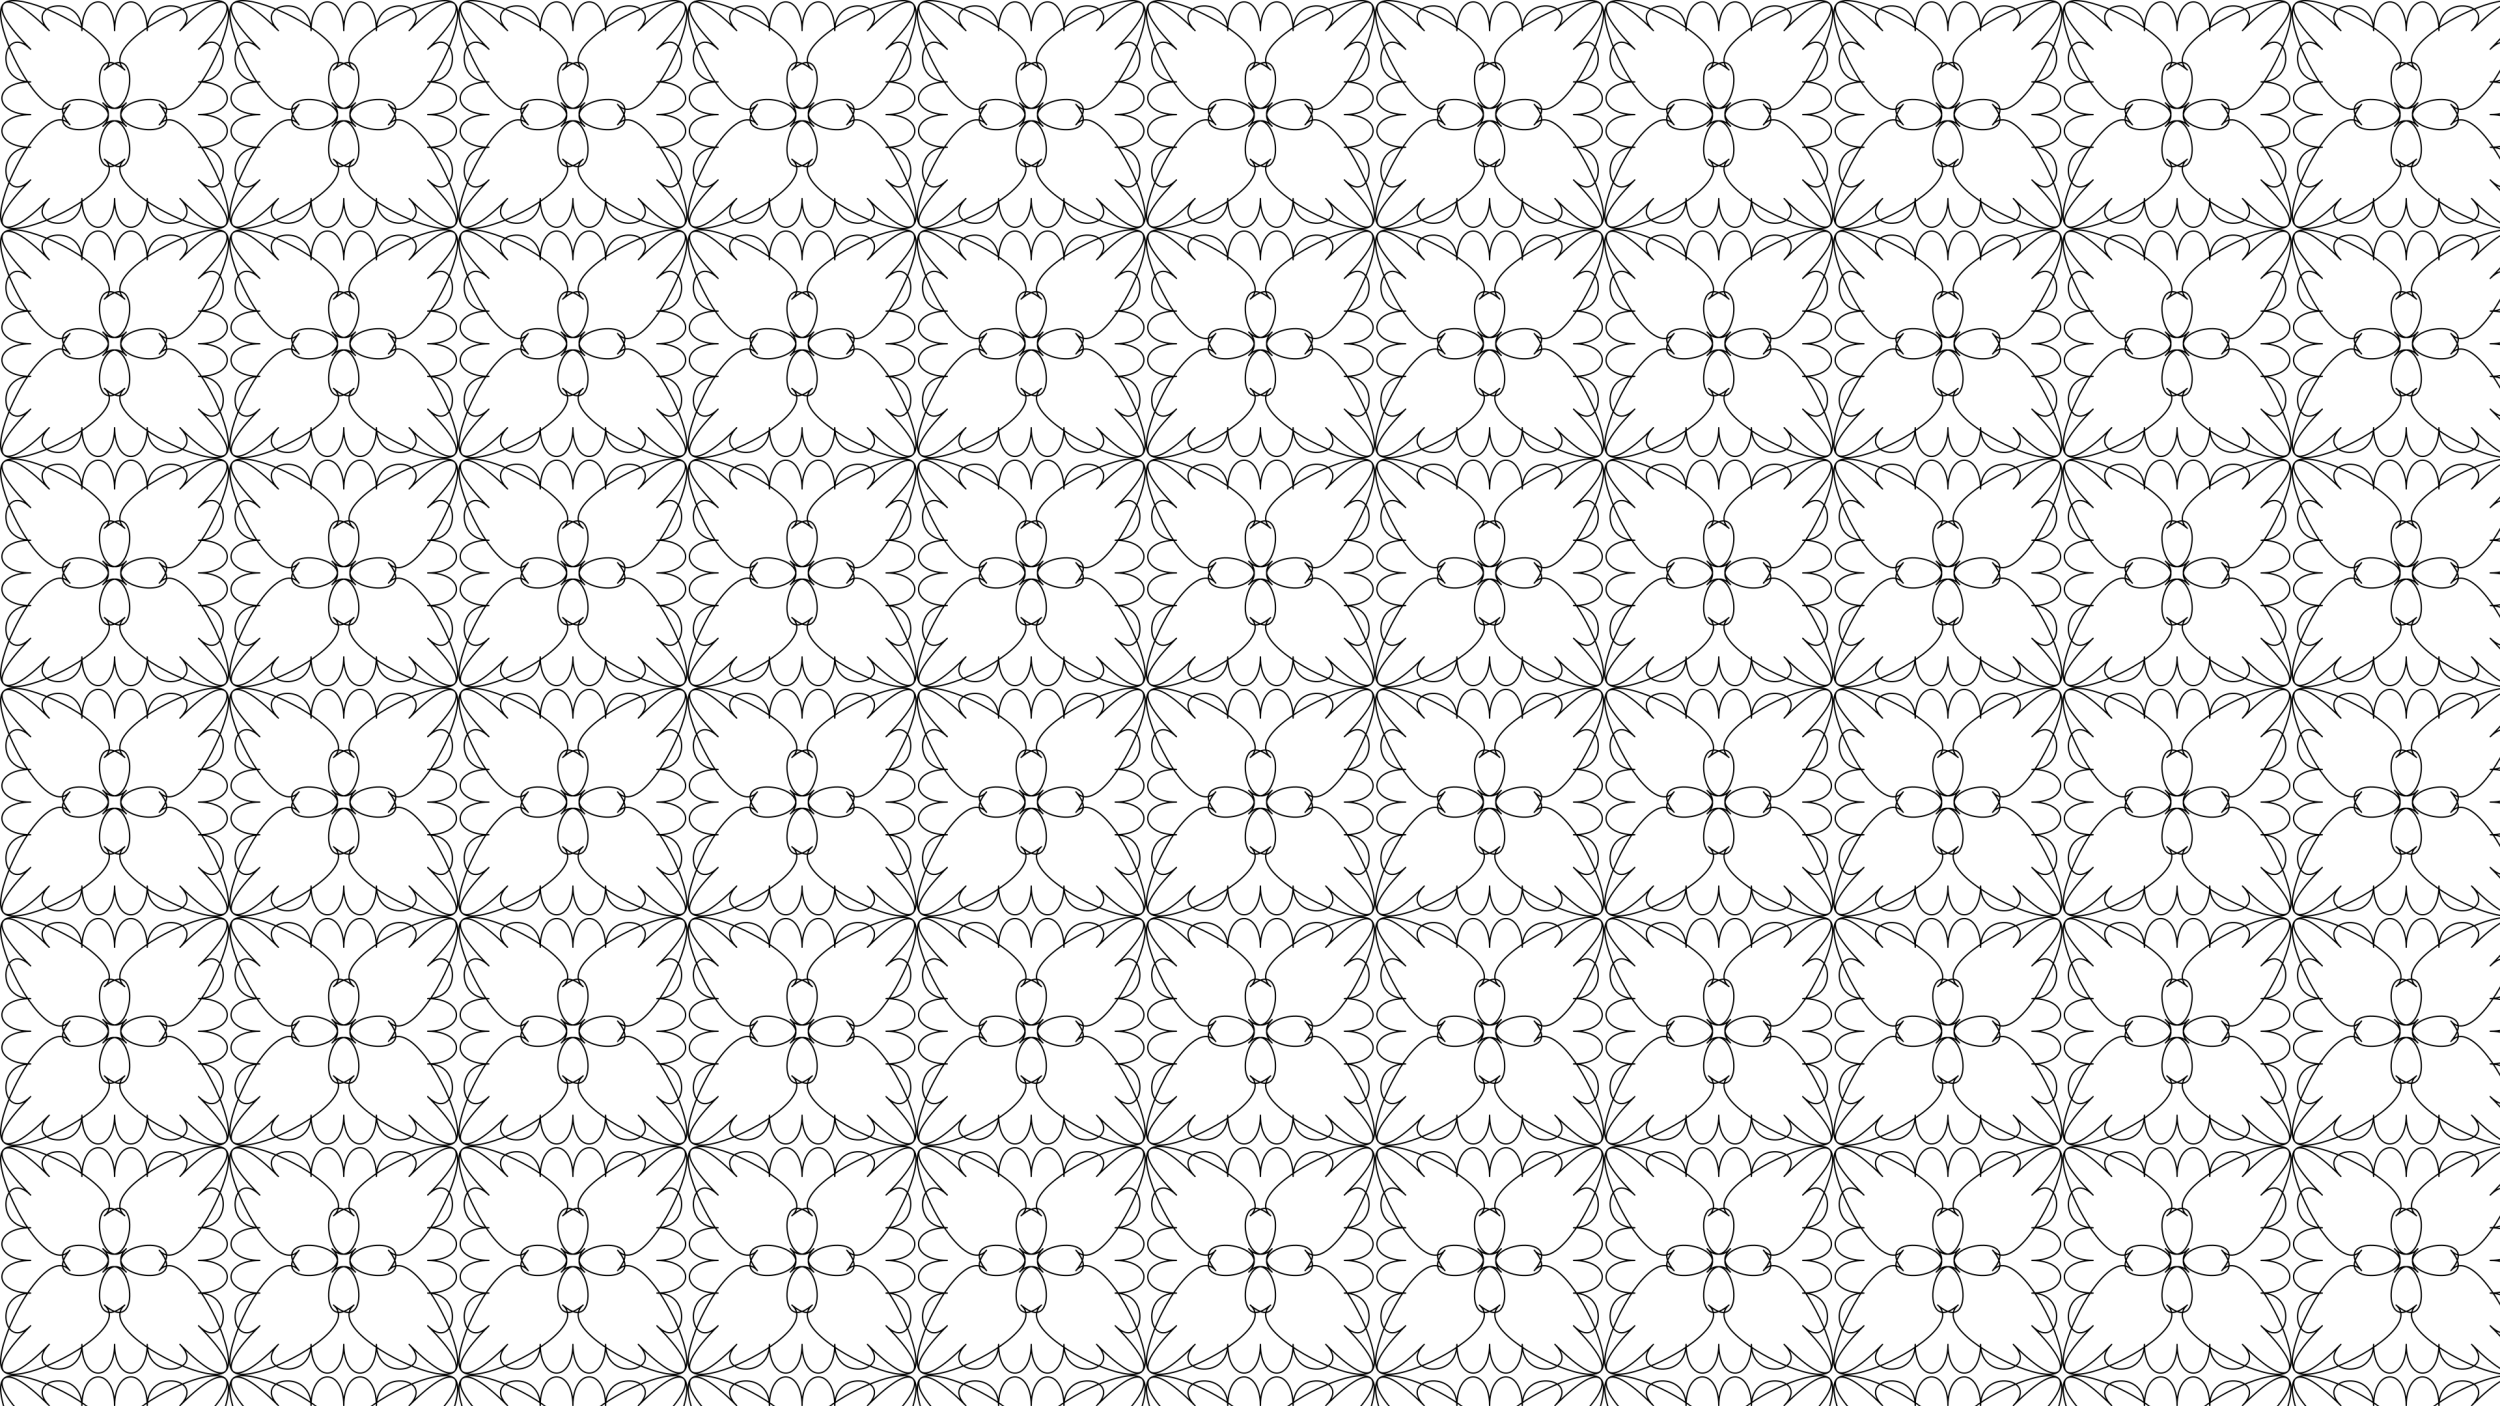 <svg xmlns="http://www.w3.org/2000/svg" xmlns:xlink="http://www.w3.org/1999/xlink" viewBox="0 0 3840 2160">
  <defs>
    <pattern id="a" data-name="New Pattern" width="352" height="352" patternUnits="userSpaceOnUse" viewBox="0 0 352 352">
      <rect width="352" height="352" fill="none"/>
      <path d="M304.961,75.613c160.36-160.36-174.724-20.138-113.276,31.806-61.448-51.944-41.866,94.762,2.268,50.628-44.134,44.134,102.572,63.716,50.628,2.268,51.944,61.448,192.166-273.636,31.806-113.276,41.61-41.609-50.193-58.845-50.193,0,0-58.845-50.194-58.845-50.194,0,0-58.845-50.194-58.845-50.194,0,0-58.845-91.8-41.609-50.193,0-160.36-160.36-20.138,174.724,31.806,113.276-51.944,61.448,94.762,41.866,50.628-2.268,44.134,44.134,63.716-102.572,2.268-50.628C221.763,55.475-113.321-84.747,47.039,75.613c-41.609-41.61-58.845,50.193,0,50.193-58.845,0-58.845,50.194,0,50.194-58.845,0-58.845,50.194,0,50.194-58.845,0-41.609,91.8,0,50.193-160.36,160.36,174.724,20.138,113.276-31.806,61.448,51.944,41.866-94.762-2.268-50.628,44.134-44.134-102.572-63.716-50.628-2.268C55.475,130.237-84.747,465.321,75.613,304.961c-41.61,41.609,50.193,58.845,50.193,0,0,58.845,50.194,58.845,50.194,0,0,58.845,50.194,58.845,50.194,0,0,58.845,91.8,41.609,50.193,0,160.36,160.36,20.138-174.724-31.806-113.276,51.944-61.448-94.762-41.866-50.628,2.268-44.134-44.134-63.716,102.572-2.268,50.628-61.448,51.944,273.636,192.166,113.276,31.806,41.609,41.61,58.845-50.193,0-50.193,58.845,0,58.845-50.194,0-50.194,58.845,0,58.845-50.194,0-50.194C363.806,125.806,346.57,34,304.961,75.613Z" fill="none" stroke="#000" stroke-linecap="round" stroke-linejoin="round" stroke-width="2"/>
    </pattern>
  </defs>
  <rect width="3840" height="2160" fill="url(#a)"/>
</svg>

